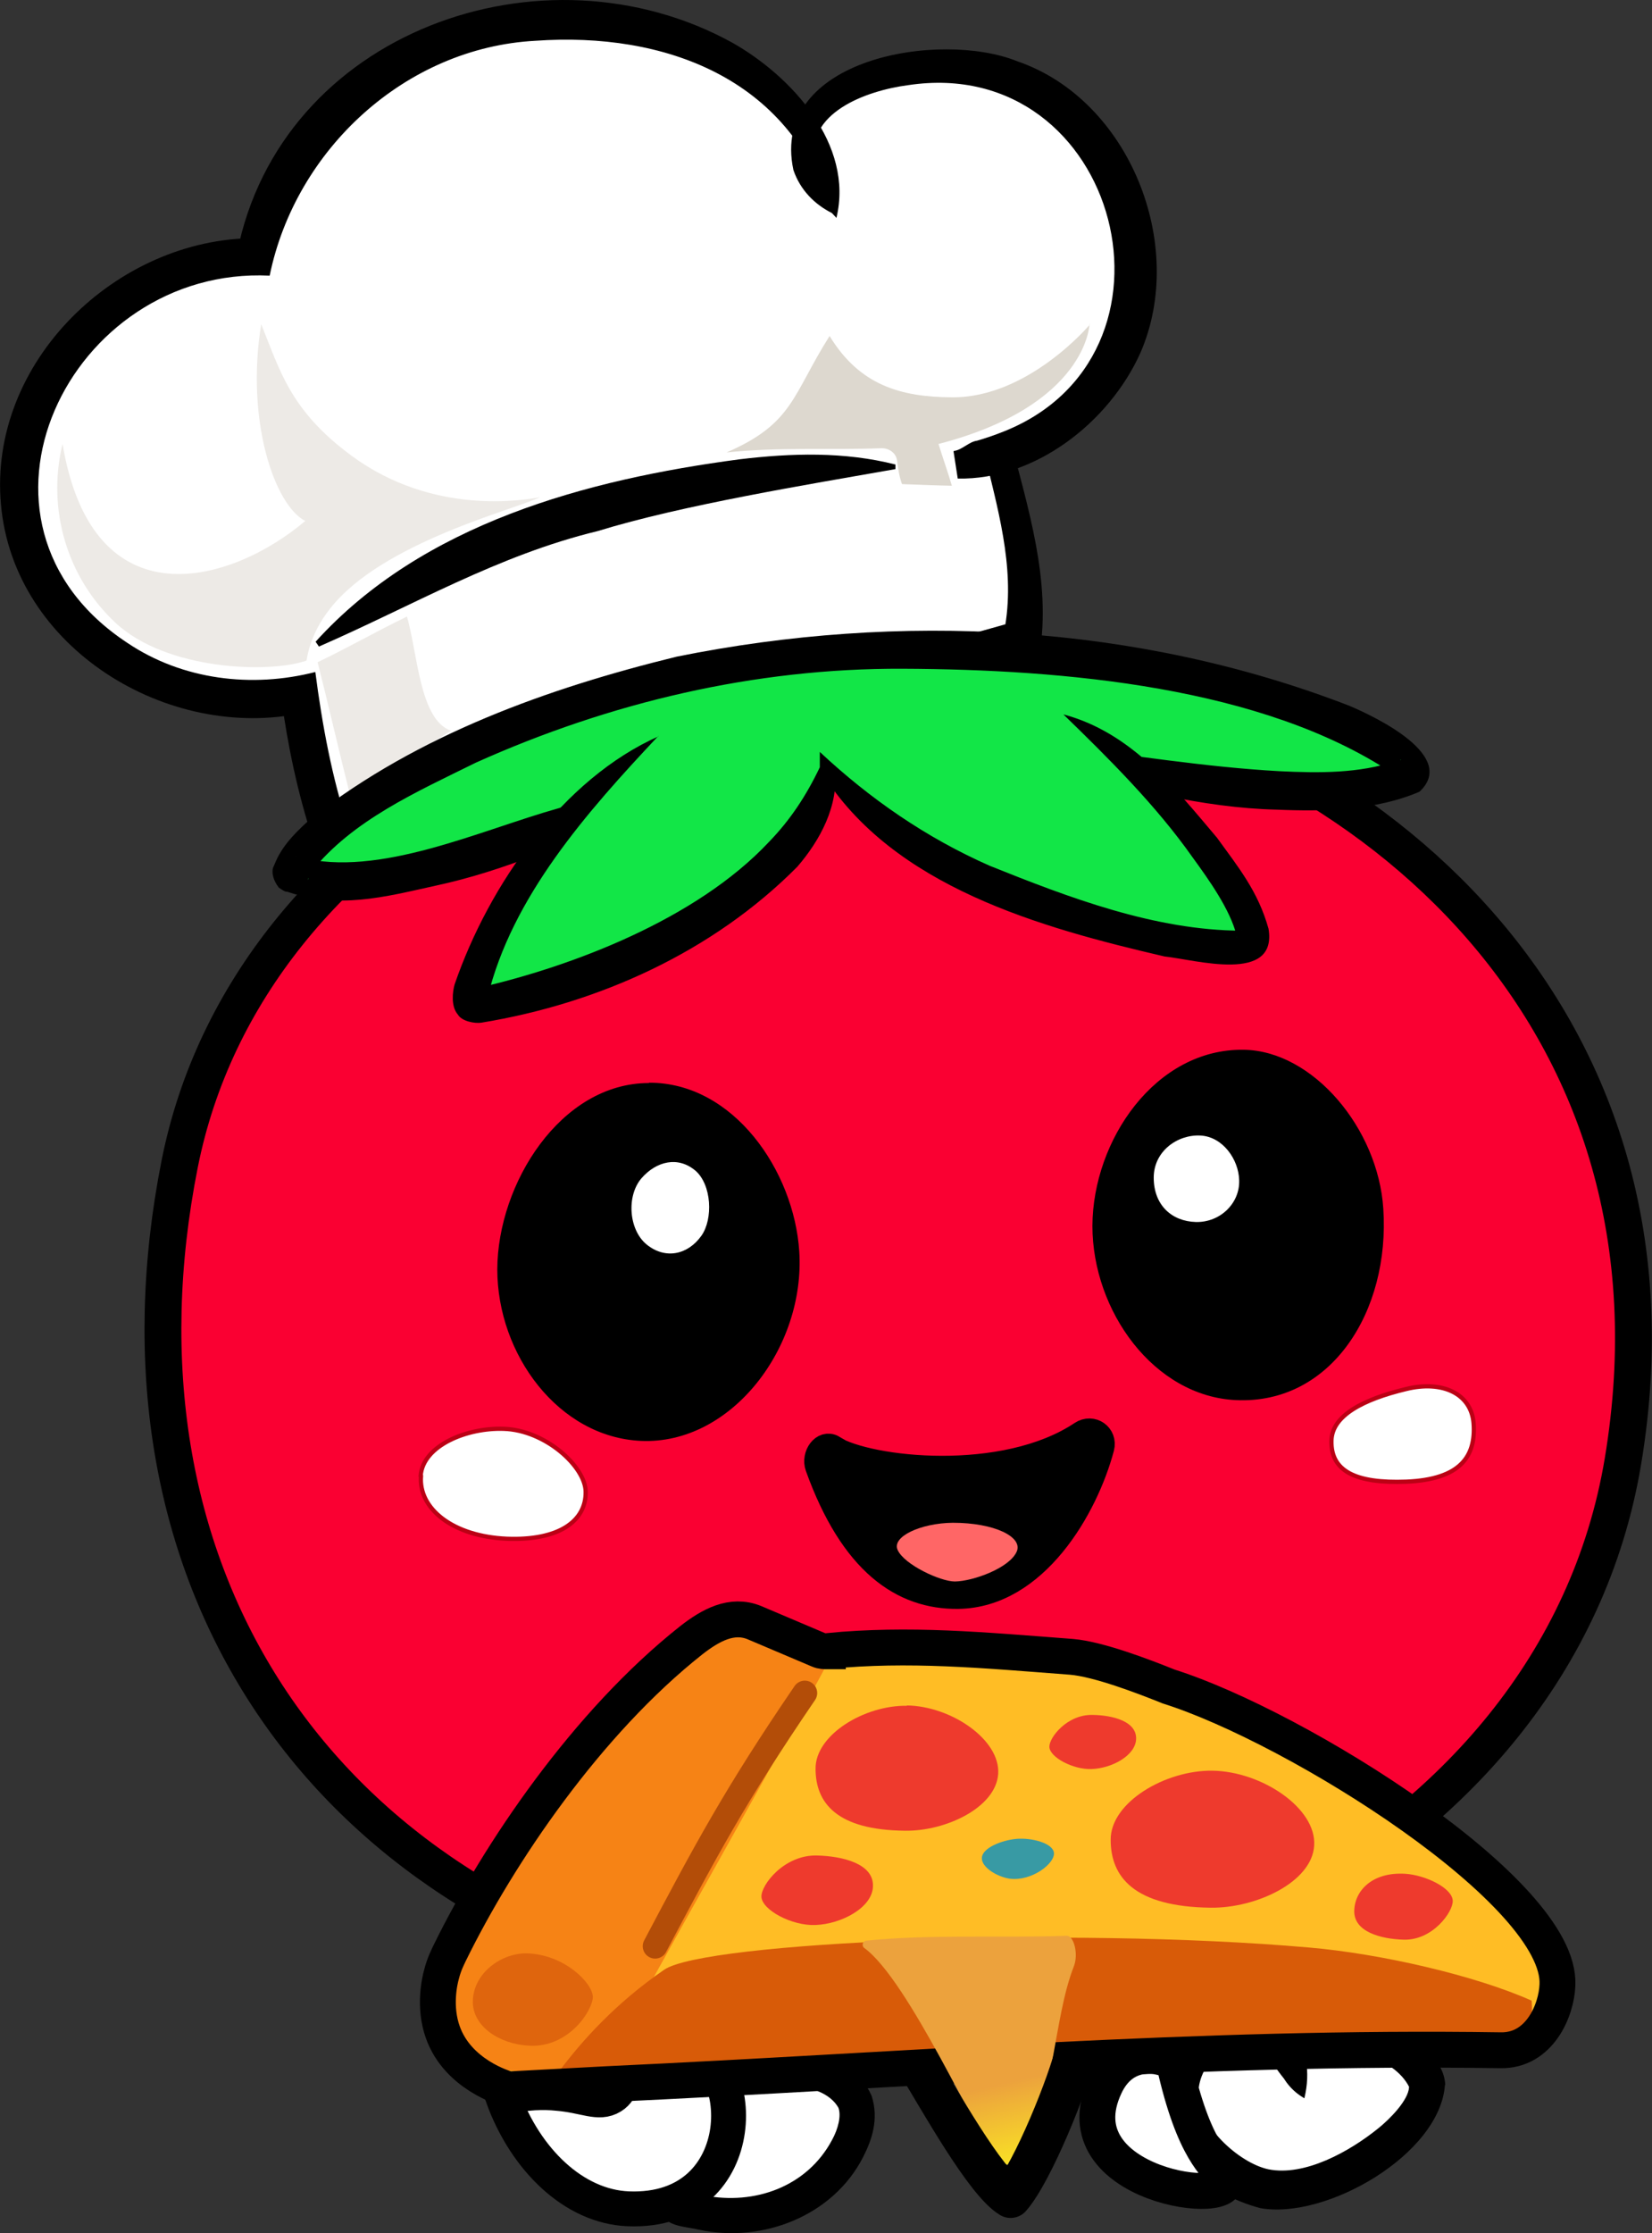 <?xml version="1.0" encoding="UTF-8"?>
<svg id="Layer_2" data-name="Layer 2" xmlns="http://www.w3.org/2000/svg" xmlns:xlink="http://www.w3.org/1999/xlink" viewBox="0 0 50.66 68.46">
  <rect x="0" y="0" width="50.66" height="68.46" fill="#333333" stroke="none"/>
  <defs>
    <style>
      .cls-1, .cls-2 {
        fill: #ddd8cf;
      }

      .cls-3 {
        fill: #df650d;
      }

      .cls-4 {
        stroke: #b34d08;
        stroke-linecap: round;
      }

      .cls-4, .cls-5, .cls-6, .cls-7, .cls-8, .cls-9, .cls-10 {
        stroke-miterlimit: 10;
      }

      .cls-4, .cls-8 {
        stroke-width: .76px;
      }

      .cls-4, .cls-11, .cls-10 {
        fill: none;
      }

      .cls-12, .cls-5, .cls-7, .cls-9 {
        fill: #fff;
      }

      .cls-5 {
        stroke: #bb0015;
        stroke-width: .13px;
      }

      .cls-6 {
        fill: #fa0032;
        stroke-width: 1.13px;
      }

      .cls-6, .cls-7, .cls-8, .cls-11, .cls-9, .cls-10 {
        stroke: #000;
      }

      .cls-7 {
        stroke-width: 1.07px;
      }

      .cls-13 {
        fill: #f66;
      }

      .cls-14 {
        fill: #f68315;
      }

      .cls-2 {
        opacity: .52;
      }

      .cls-11 {
        stroke-linejoin: round;
        stroke-width: 1.26px;
      }

      .cls-15 {
        fill: #bb0015;
        opacity: 0;
      }

      .cls-16 {
        fill: #389aa4;
      }

      .cls-17 {
        fill: #d85b08;
      }

      .cls-18 {
        fill: #ee3a2d;
      }

      .cls-9, .cls-10 {
        stroke-width: 1.1px;
      }

      .cls-19 {
        fill: #12e647;
      }

      .cls-20 {
        fill: #ffbd25;
      }

      .cls-21 {
        fill: url(#linear-gradient);
      }
    </style>
    <linearGradient id="linear-gradient" x1="29.49" y1="58.73" x2="31.66" y2="67.93" gradientUnits="userSpaceOnUse">
      <stop offset=".56" stop-color="#eca23d"/>
      <stop offset=".78" stop-color="#f7d729"/>
      <stop offset=".89" stop-color="#fcee21"/>
    </linearGradient>
  </defs>
  <g id="Layer_1-2" data-name="Layer 1">
    <g id="pizza_category">
      <g>
        <path class="cls-6" d="M31.46,20.84c-11.53-1.97-23.85,4.27-25.95,14.84-2.44,12.3,3.98,22.24,15.81,25.11,11.68,2.83,26.39-3.62,28.45-16,2.25-13.51-7.7-22.14-18.32-23.95Z"/>
        <path class="cls-15" d="M19.77,24.34c-3.28.09-4.48.86-7.3,3.11,0,0-4.76,3.81-5.56,10.41-.86,7.11,6.78,19.69,15.31,22.67-.96-.14-3.56-.86-5.56-1.84-3.53-1.7-6.83-4.04-9.38-9.07-.58-1.14-2.08-5.48-1.77-10.47.69-11.17,9.07-14.43,10.34-15.19,1.2.14,2.9-.05,4.36-.22-.21.22-.25.38-.45.6Z"/>
      </g>
      <g id="mouth">
        <path class="cls-8" d="M25.54,44.38c1.11.68,5.25,1.14,7.62-.44.33-.22.73.06.63.44-.49,1.84-2.03,4.53-4.41,4.56-1.71.02-3.25-1.03-4.31-3.98-.12-.34.17-.77.48-.59Z"/>
        <path class="cls-13" d="M29.28,48.48c-.44,0-1.54-.51-1.75-.96-.2-.41.7-.83,1.69-.84,1.27,0,2.15.43,1.96.88-.22.51-1.34.91-1.89.92Z"/>
      </g>
      <g id="cheeks">
        <path class="cls-5" d="M12.9,45.24c.07-.93,1.42-1.48,2.55-1.44,1.27.04,2.49,1.15,2.51,1.92.02.92-.84,1.51-2.41,1.45-1.66-.07-2.72-.92-2.64-1.92Z"/>
        <path class="cls-5" d="M45.19,43.64c-.07-.93-.97-1.33-2.07-1.06-1.33.32-2.28.82-2.29,1.59-.02.92.73,1.31,2.3,1.25,1.66-.07,2.13-.78,2.06-1.78Z"/>
      </g>
      <g id="eyes">
        <g>
          <g>
            <path d="M19.9,33.2c-2.71,0-4.64,3.09-4.65,5.71,0,2.61,1.88,5.15,4.41,5.26,2.76.12,5.04-2.86,4.85-5.81-.16-2.46-2.01-5.18-4.61-5.17Z"/>
            <path class="cls-12" d="M21.33,35.89c-.54-.46-1.2-.29-1.65.22-.47.53-.41,1.58.15,2.04.58.47,1.27.31,1.68-.27.36-.51.32-1.56-.19-2Z"/>
          </g>
          <g>
            <path d="M38.14,32.18c-2.71-.04-4.63,2.78-4.64,5.4,0,2.61,1.89,5.23,4.41,5.34,2.91.13,4.72-2.72,4.51-5.87-.16-2.46-2.16-4.84-4.28-4.87Z"/>
            <path class="cls-12" d="M36.82,34.81c-.71-.04-1.44.48-1.44,1.29,0,.85.56,1.34,1.29,1.36.75.02,1.36-.58,1.33-1.29-.02-.63-.5-1.32-1.18-1.36Z"/>
          </g>
        </g>
      </g>
      <g id="hat">
        <g>
          <g>
            <path class="cls-12" d="M10.25,25.85c-.42-1.22-.8-2.72-1.05-4.56-4.15.82-7.97-1.95-8.54-5.46C.03,12.06,3.25,7.95,7.84,7.88c.89-3.88,4.15-6.78,8.06-7.19,4.01-.43,9.15,1.16,9.69,5.76-3.9-3.56,4.55-6.63,7.8-2.29,1.27,1.67,2.01,4.17.96,6.5-1.41,3.14-4.87,3.57-5.03,3.59.45-.09.89-.18,1.34-.28.45,1.87,1.01,3.55.68,5.63-7.28,2.02-13.81,4.23-21.09,6.25Z"/>
            <path d="M9.98,26.36c-.16-.09-.35-.49-.38-.61-.47-1.42-.78-2.91-.98-4.39,0,0,.69.49.69.49C5.16,22.75.42,19.87.03,15.47-.37,11.1,3.58,7.3,7.83,7.3c0,0-.56.45-.56.45C8.61.97,16.65-1.89,22.46,1.31c1.82,1.03,3.73,3.12,3.19,5.37,0,0-.14-.15-.14-.15-.52-.26-.97-.7-1.18-1.32-.73-3.43,4.51-4.29,6.87-3.33,3.44,1.18,5.21,5.64,3.77,8.94-.96,2.13-3.23,3.9-5.6,3.85,0,0-.13-.84-.13-.84.25-.06,1.51-.32,1.74-.38.54,2.13,1.26,4.34.9,6.6-5.23,1.44-10.95,3.25-16.18,4.83-1.67.43-4.01,1.33-5.72,1.48h0ZM10.52,25.33c.55-.36,1.59-.62,2.21-.79,0,0,2.63-.77,2.63-.77l5.26-1.6c3.5-1.07,7.02-2.15,10.56-3.13,0,0-.42.47-.42.47.41-1.82-.09-3.64-.53-5.44,0,0,.51.32.51.32l-1.34.27-.13-.84c.23-.03.45-.28.69-.31.24-.07.48-.15.71-.24,6.08-2.29,3.68-11.64-2.82-10.66-1.3.17-3.18.86-2.86,2.4.12.44.39.87.67,1.35,0,0-.2.1-.2.1-1.24-4.06-5.08-5.49-9.04-5.21-3.98.21-7.36,3.33-8.15,7.2-6.14-.3-9.99,7.56-4.36,11.26,1.68,1.13,3.81,1.39,5.76.89.21,1.62.51,3.24,1.02,4.79.03.08,0,0-.03-.02-.04-.03-.1-.05-.15-.04h0Z"/>
          </g>
          <path d="M9.68,19.67c3.28-3.62,8.31-4.97,13-5.59,1.58-.19,3.21-.24,4.78.16v.14c-2.72.48-6.53,1.1-9.13,1.9-3.06.74-5.66,2.28-8.55,3.54,0,0-.11-.16-.11-.16h0Z"/>
        </g>
        <g>
          <path class="cls-2" d="M10.74,24.38c.93-.6,2.15-1.39,3.09-1.98-.96-.33-1.02-2.35-1.35-3.5-.93.45-1.8.95-2.74,1.4.33,1.3.67,2.79,1,4.09Z"/>
          <path class="cls-2" d="M1.91,13.64c-.47,1.98.15,4.07,1.63,5.45,1.56,1.46,4.72,1.56,5.86,1.16.11-.68.42-1.21.72-1.59,1.6-2.05,5.75-3.06,6.44-3.42-.48.09-3.27.58-5.78-1.27-1.9-1.4-2.2-2.64-2.77-4.03-.48,2.93.4,5.54,1.35,6.03-2.25,1.91-6.51,3.17-7.44-2.35Z"/>
          <path class="cls-1" d="M33.43,9.94s-1.89,2.26-4.24,2.24c-1.57-.01-2.83-.37-3.75-1.88-1.15,1.82-1.11,2.68-3.16,3.57,1.58-.17,3.24-.07,4.76-.13.23,0,.44.15.47.38s.06.47.15.72c.59.02.95.04,1.53.05-.12-.41-.28-.86-.41-1.28,4.56-1.18,4.63-3.67,4.63-3.67Z"/>
        </g>
      </g>
      <g>
        <g id="lower">
          <path class="cls-19" d="M8.95,26.79s-.04,0-.04-.02c.55-1.96,8.71-6.3,16.55-6.76,11.04-.64,18.12,2.73,17.79,3.76,0,.01-.02.02-.04.03-4.12,1.7-13.92-1.91-17.63-1.15-3.74.35-13.6,5.57-16.63,4.13Z"/>
          <path d="M8.71,27.3c.13.05.14.04.11.04-.04-.02-.03.04-.27-.13-.35-.46-.1-.75-.18-.6l.03-.07.06-.14c.24-.55.7-.97,1.12-1.35,3.25-2.53,7.21-3.95,11.17-4.92,6.82-1.38,14.11-1.02,20.64,1.51.82.35,3.31,1.54,2.14,2.63-1.35.58-2.95.61-4.37.55-4.64-.11-8.95-2.47-13.56-2.09-4.27.84-7.95,3.5-12.24,4.42-1.54.34-3.03.75-4.65.15h0ZM9.19,26.28c2.44.63,5.5-.82,7.96-1.51,2.74-.86,5.59-1.72,8.41-2.18,4.54-.43,9.17.8,13.66,1.05,1.24.06,2.46.07,3.59-.31,0,0,.09-.03.09-.03h.05s.02-.02.02-.02c0,0,.04-.02-.07.04-.16.07-.23.35-.21.3,0,.02-.01.05-.01.07-3.98-2.63-10.01-3.17-15-3.19-4.53-.02-8.97,1.03-13.09,2.88-1.8.89-3.78,1.76-5.04,3.34,0,0-.05.12-.05.12l-.03.06s-.02.03-.02.03c-.07.16.17-.12-.18-.57-.24-.16-.22-.1-.25-.12-.02,0,.02-.01.16.05h0Z"/>
        </g>
        <g id="upper">
          <path class="cls-19" d="M20.16,22.54c-4.08,2.96-6.09,7.85-5.71,8.22s10.21-2.35,10.91-7.22c3.19,4.26,12.49,6,13,5.38.45-.55-1.96-4.12-5.76-7.02"/>
          <path d="M20.18,22.57c-2.19,2.33-4.48,4.92-5.23,8.01-.03-.12-.13-.26-.27-.3,2.84-.65,6.67-2.09,8.9-4.47.65-.67,1.14-1.41,1.56-2.29,0,0,0-.47,0-.47,1.54,1.44,3.26,2.63,5.21,3.49,2.44.98,5.07,1.98,7.72,1.99.02,0,.03-.04-.09.08-.11.19-.03.13-.06.06-.2-.79-.84-1.69-1.35-2.39-1.12-1.59-2.56-3.02-3.96-4.38,2.07.55,3.4,2.23,4.71,3.78.65.9,1.26,1.64,1.58,2.79.28,1.69-2.24.95-3.19.85-3.78-.88-8.33-2.13-10.51-5.64,0,0,.4-.1.4-.1.13,1.12-.46,2.19-1.15,2.99-2.59,2.61-6.09,4.19-9.69,4.78-.2.03-.6-.04-.72-.25-.22-.25-.16-.71-.1-.92,1.06-3.08,3.33-6.31,6.26-7.61h0Z"/>
        </g>
      </g>
      <g id="item">
        <g>
          <g>
            <path class="cls-12" d="M20.78,67.67c.19.05,2.36.68,3.86-.32,1.25-.84,2.15-2.43,1.36-3.31-.7-.79-2.81-.84-3.84-.24-.31,1.45-1.08,2.42-1.38,3.87Z"/>
            <path d="M21.23,67.39c-.03-.08-.11-.16-.19-.19-.12-.05-.03-.01-.04-.02.15.04.44.09.6.12,1.54.3,3.14-.26,3.91-1.69.2-.36.29-.76.2-1-.53-.92-2.46-.78-3.28-.35,0,0,.25-.35.25-.35-.25,1.25-.91,2.24-1.27,3.41,0,0-.06.21-.06.21.01-.04-.04-.13-.13-.14h0ZM20.33,67.95c-.09-.28-.03-.65.07-.93.36-1.21,1.1-2.34,1.29-3.57,1.46-.85,4.25-.99,5.04.8.23.72,0,1.36-.26,1.87-.92,1.81-3.09,2.65-5.04,2.23-.35-.09-.86-.08-1.1-.4h0Z"/>
          </g>
          <path class="cls-7" d="M15.42,64.29c.7,1.92,2.18,3.35,3.84,3.42,3.91.16,3.67-4.9,1.66-4.92-.48,0-1.14.09-1.52.49-.4.41-.27.76-.64.99-.41.25-.81-.03-1.67-.1-.39-.04-.96-.04-1.66.13Z"/>
          <g>
            <path class="cls-12" d="M43.76,63.94c.06,1.18-2.67,3.21-4.55,3.2-1.49,0-3.08-1.68-3.11-2.86-.03-1.03.76-2.17,1.8-2.22,1.48-.06,1.69,1.24,2.08,2.25-.38-.46-.71-1.49-.02-2.05.22-.08,1.13-.11,1.8.08.78.22,1.96.9,1.99,1.59Z"/>
            <path d="M44.31,63.92c-.16,2.13-3.65,4.13-5.66,3.77-1.67-.44-3.07-1.71-3.17-3.57.05-2.67,3.82-3.86,4.57-.97.06.39.05.75-.05,1.17-.36-.2-.67-.55-.81-1.01-.78-3,5.03-1.49,5.13.6h0ZM43.21,63.97c-.46-.91-2.05-1.34-3.05-1.18,0,0,.16-.09.16-.09-.38.5-.52.73-.33,1.62-.69-.51-.97-1.19-1.3-1.46-.88-.66-1.95.37-1.94,1.32-.02.95,1.22,2.12,2.15,2.32,1.11.22,2.48-.54,3.37-1.26.36-.29.92-.86.94-1.26h0Z"/>
          </g>
          <path class="cls-9" d="M36,63.22c-.53-.3-1.59-.4-2.11.72-1.45,3.09,4.2,3.8,3.65,2.8-.23-.42-.92-.73-1.54-3.52Z"/>
        </g>
        <g>
          <path class="cls-20" d="M25.39,50.55c-.1,0-.19,0-.28-.04l-1.98-.84c-.69-.28-1.34.08-1.93.54-3.2,2.53-5.91,6.53-7.41,9.59-.05.11-.17.33-.25.65-.06.21-.24,1,.04,1.78.46,1.29,1.87,1.71,2.02,1.75l3-.16c9.28-.43,18.13-1.18,27.42-1.04,1.19.02,1.71-1.22,1.74-2,.14-2.83-7.99-7.91-11.92-9.15-.77-.31-2.15-.84-2.98-.91-2.76-.21-4.97-.42-7.47-.18Z"/>
          <path class="cls-14" d="M25.33,51.07c-2.26,4.22-4.68,8.36-6.94,12.58-3.41-.28-4.18-.09-4.44-.63-1.17-2.42,2.01-8.48,8.44-13.14.88.36,2.07.83,2.95,1.19Z"/>
          <path class="cls-17" d="M46.97,61.33c-1.72-.77-4.62-1.44-6.83-1.63-7.45-.65-18.54-.17-19.77.68-1.5,1.03-2.54,2.2-3.22,3.11,28.5-.85,29.99,0,29.82-2.16Z"/>
          <path class="cls-10" d="M25.39,50.62c-.1,0-.19,0-.28-.04l-1.98-.84c-.69-.28-1.34.08-1.93.54-3.2,2.53-5.91,6.53-7.41,9.59-.05.11-.17.33-.25.65-.06.21-.24,1,.04,1.78.46,1.29,1.87,1.71,2.02,1.75l3-.16c9.28-.43,18.13-1.18,27.42-1.04,1.19.02,1.71-1.22,1.74-2,.14-2.83-7.99-7.91-11.92-9.15-.77-.31-2.15-.84-2.98-.91-2.76-.21-4.97-.42-7.47-.18Z"/>
          <path class="cls-4" d="M24.68,51.9c-2.15,3.15-3.06,4.87-4.59,7.76"/>
          <path class="cls-18" d="M27.81,52.29c-1.3-.02-2.81.89-2.8,1.93,0,1.04.64,1.88,2.74,1.9,1.25.02,2.79-.71,2.86-1.74.07-1.05-1.44-2.08-2.8-2.1Z"/>
          <path class="cls-18" d="M37.18,54.28c-1.44-.02-3.13.97-3.12,2.12,0,1.14.72,2.05,3.06,2.08,1.39.02,3.11-.78,3.18-1.9.08-1.15-1.61-2.28-3.12-2.3Z"/>
          <path class="cls-18" d="M25.01,59.01c.79-.03,1.74-.53,1.76-1.18.03-.7-.93-.93-1.71-.95-1.01-.03-1.72.9-1.71,1.26.01.41.94.9,1.65.87Z"/>
          <path class="cls-18" d="M33.47,54.23c.62-.02,1.35-.41,1.37-.92.02-.55-.73-.73-1.33-.74-.79-.02-1.34.7-1.33.98.01.32.73.7,1.29.68Z"/>
          <path class="cls-18" d="M43.09,57.44c-1-.06-1.54.51-1.56,1.12-.03.66.82.88,1.51.9.89.03,1.52-.85,1.51-1.19-.01-.39-.83-.79-1.46-.83Z"/>
          <path class="cls-16" d="M30.11,56.96c0-.31.61-.55,1.06-.59.47-.04,1.12.13,1.15.43.03.33-.69.88-1.36.79-.39-.06-.86-.35-.85-.63Z"/>
          <path class="cls-21" d="M26.57,59.49c-.12.01-.16.16-.06.23,1.35.98,3.5,5.83,3.99,6.35.39.42.58.39.86-.07.97-1.58.94-4.12,1.57-5.72.15-.38,0-.95-.22-.94-1.89.07-4.23-.05-6.14.15Z"/>
          <path class="cls-3" d="M18.18,61.22c0-.43-.88-1.31-2.02-1.34-.77-.02-1.66.6-1.66,1.49,0,.75.82,1.3,1.74,1.34,1.21.06,1.94-1.09,1.94-1.5Z"/>
          <path class="cls-11" d="M28.11,63.22c.71,1.16,2.1,3.67,2.88,4.14.68-.77,1.79-3.53,2.02-4.54"/>
        </g>
      </g>
    </g>
  </g>
</svg>